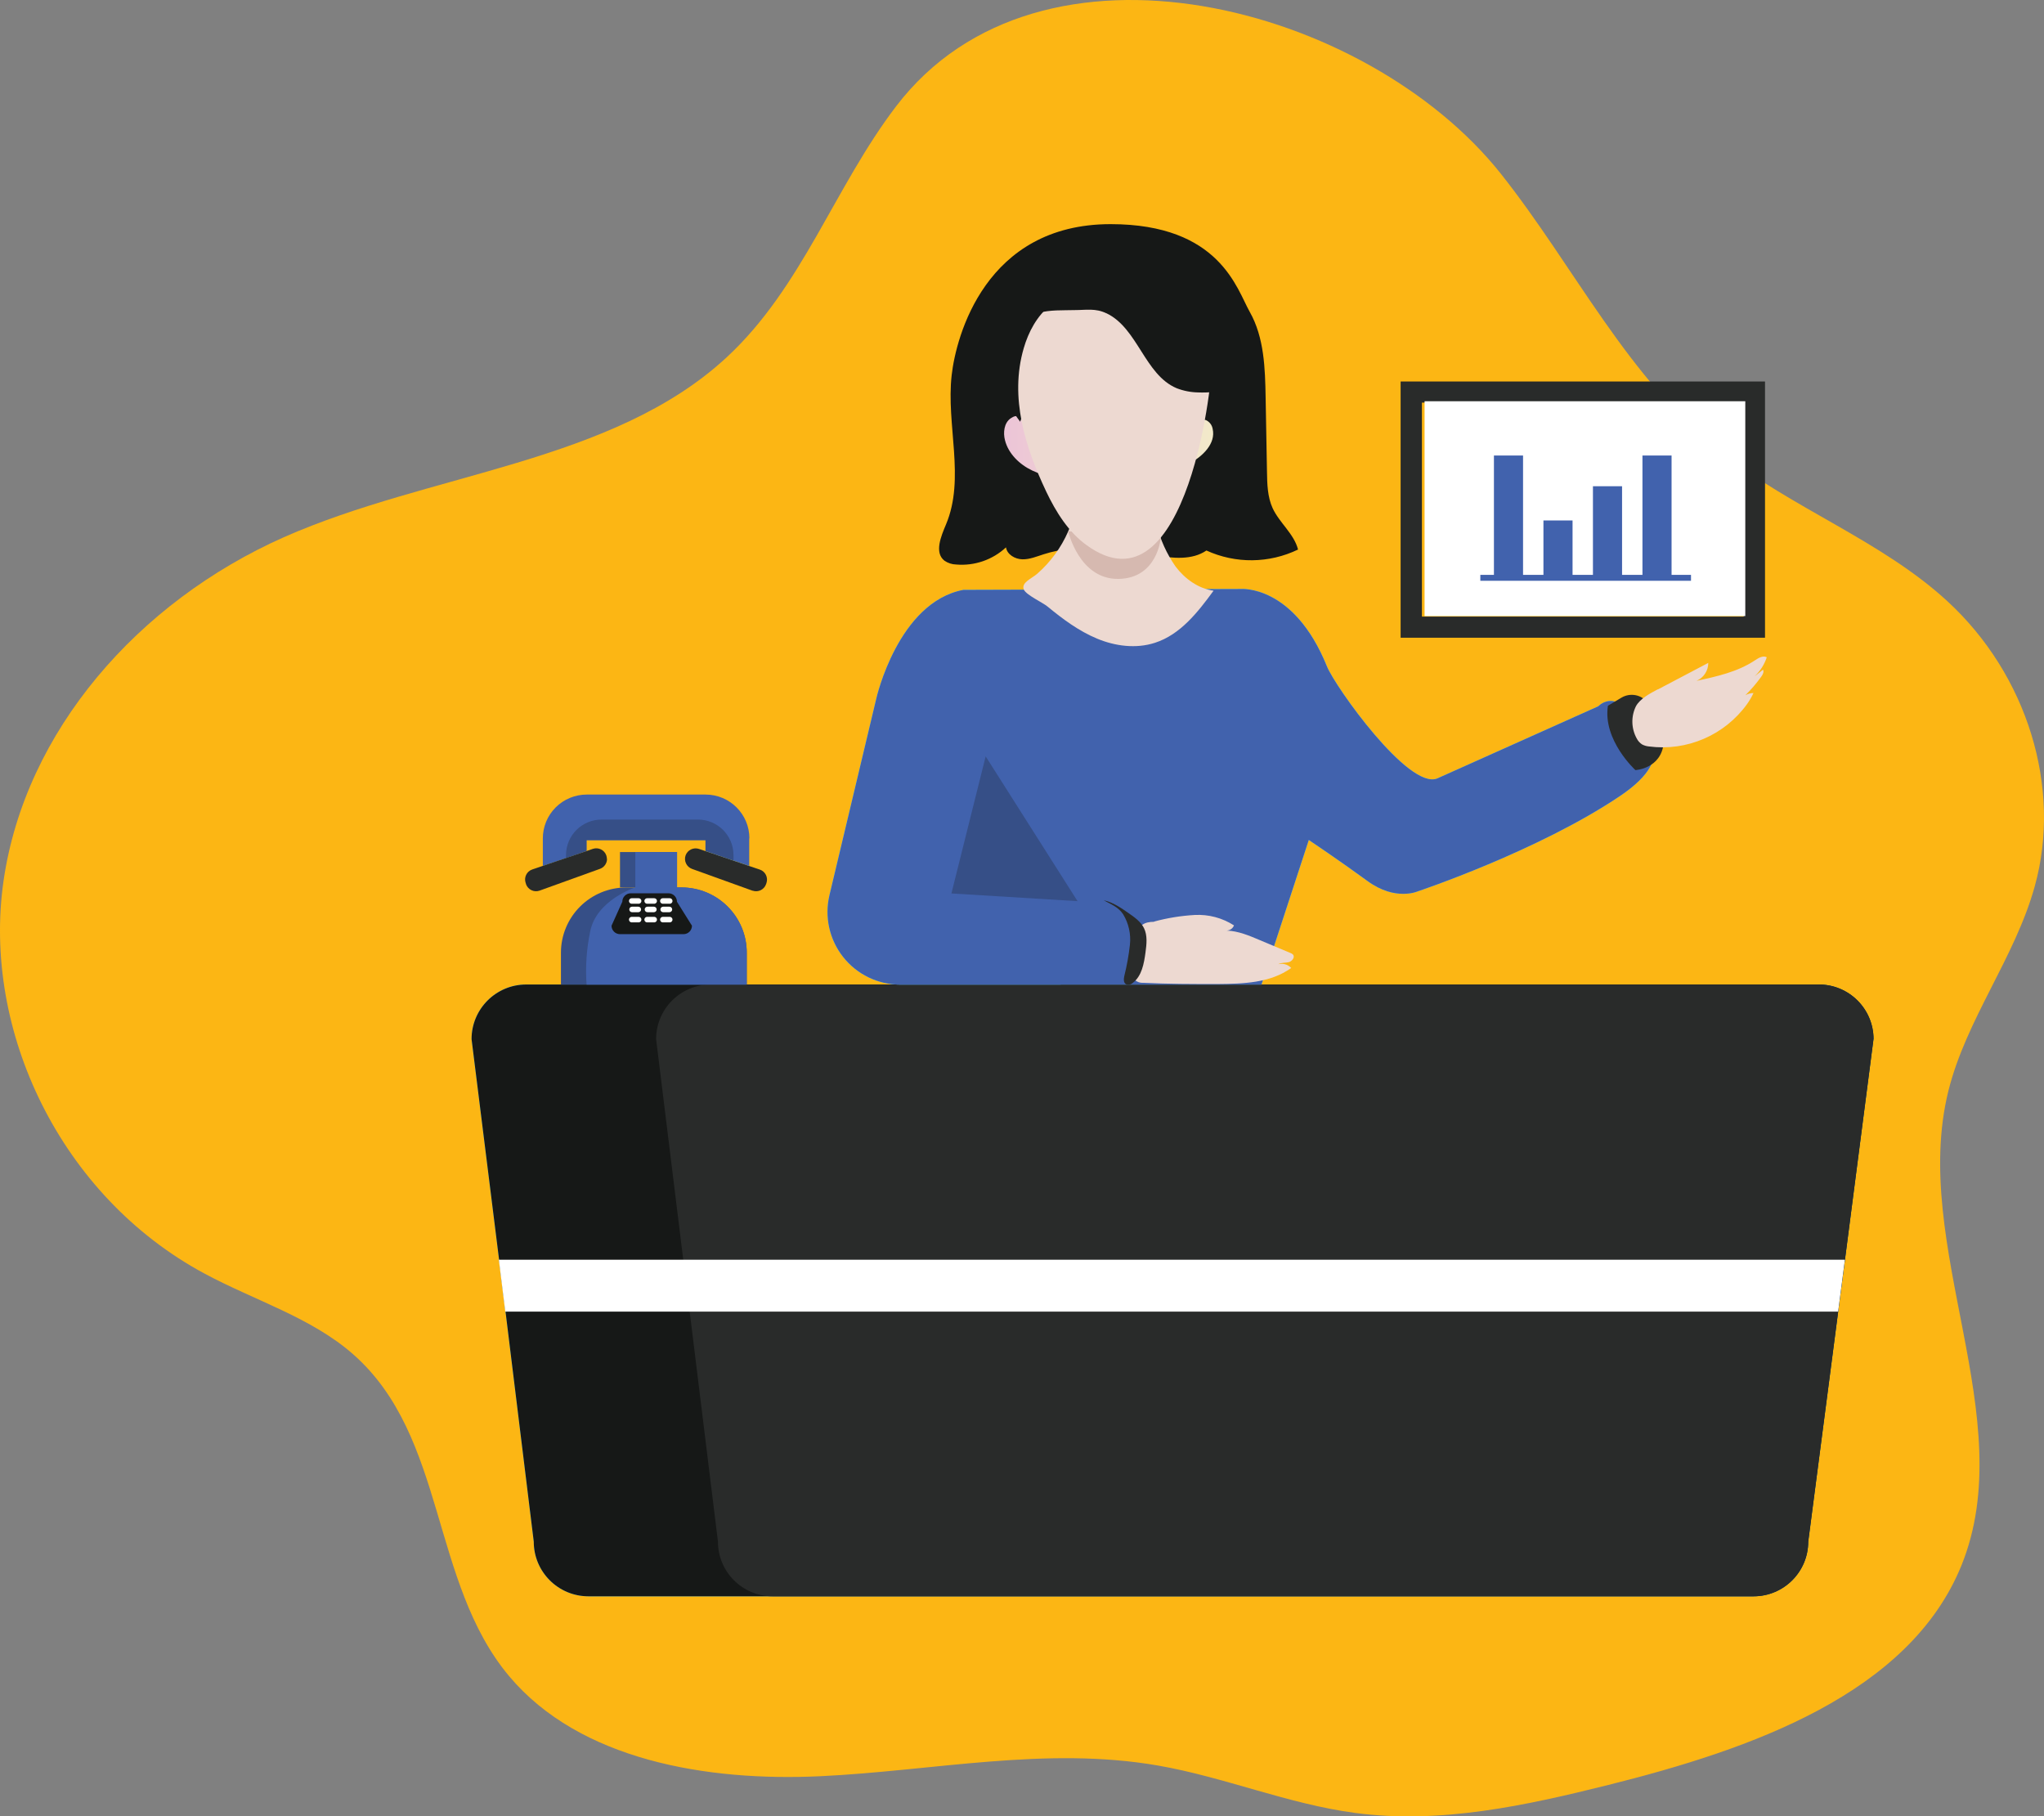 <svg height="319" overflow="visible" viewBox="0 0 359  319" width="359" xmlns="http://www.w3.org/2000/svg"><rect x="0" y="0" width="359" height="319" fill="#808080" stroke="none"/><g><defs><path id="path-1671458313525612" d="M158.254 34.42 C147.42 48.612 141.743 66.256 128.48 78.518 C108.359 97.138 76.399 98.724 50.68 110.117 C25.103 121.486 5.287 144.142 1.486 170.442 C-2.316 196.743 11.473 225.814 36.756 239.412 C45.512 244.13 55.51 247.115 62.881 253.592 C79.313 268.038 76.399 293.537 90.266 310.109 C102.693 324.933 125.09 328.634 144.9 327.703 C164.71 326.772 184.543 322.41 204.212 325.818 C215.933 327.855 227.106 332.59 238.895 334.153 C253.915 336.145 268.906 332.838 283.356 329.232 C308.481 322.958 336.205 313.207 345.356 290.699 C355.874 264.742 336.357 234.52 343.057 207.396 C346.169 194.785 354.772 183.945 358.24 171.396 C363.053 154.095 356.924 134.222 342.853 121.306 C331.341 110.72 315.644 105.049 303.312 95.31 C286.592 82.101 277.481 62.69 264.495 46.304 C240.996 16.657 183.515 1.292 158.254 34.42 Z" vector-effect="non-scaling-stroke"/></defs> <path style="stroke-width: 0px; stroke-linecap: butt; stroke-linejoin: miter; fill: rgb(252, 182, 20);" d="M157.392 18.667 C146.558 32.859 140.881 50.503 127.618 62.765 C107.497 81.386 75.537 82.971 49.819 94.364 C24.241 105.734 4.426 128.389 0.624 154.689 C-3.177 180.99 10.611 210.061 35.895 223.66 C44.65 228.377 54.648 231.362 62.02 237.84 C78.452 252.285 75.537 277.784 89.405 294.356 C101.832 309.18 124.229 312.881 144.039 311.95 C163.849 311.019 183.681 306.657 203.35 310.066 C215.071 312.103 226.244 316.837 238.033 318.4 C253.053 320.392 268.045 317.085 282.494 313.479 C307.62 307.205 335.343 297.454 344.494 274.946 C355.012 248.989 335.496 218.767 342.195 191.643 C345.308 179.032 353.911 168.192 357.379 155.643 C362.192 138.343 356.063 118.469 341.992 105.553 C330.48 94.967 314.782 89.297 302.451 79.557 C285.731 66.348 276.619 46.937 263.633 30.551 C240.135 0.904 182.653 -14.461 157.392 18.667 Z" vector-effect="non-scaling-stroke"/></g><g><defs><path id="path-1671458313524610" d="M109.754 165.398 C109.754 165.398 119.752 165.398 119.752 165.398 C119.752 165.398 119.752 171.605 119.752 171.605 C119.752 171.605 109.754 171.605 109.754 171.605 C109.754 171.605 109.754 165.398 109.754 165.398 Z" vector-effect="non-scaling-stroke"/></defs> <path style="stroke-width: 0px; stroke-linecap: butt; stroke-linejoin: miter; fill: rgb(54, 79, 135);" d="M108.893 149.645 C108.893 149.645 118.891 149.645 118.891 149.645 C118.891 149.645 118.891 155.852 118.891 155.852 C118.891 155.852 108.893 155.852 108.893 155.852 C108.893 155.852 108.893 149.645 108.893 149.645 Z" vector-effect="non-scaling-stroke"/></g><g><defs><path id="path-1671458313524608" d="M168.009 81.644 C167.015 90.407 170.427 99.734 167.015 107.854 C166.123 109.975 164.936 112.808 166.738 114.224 C167.353 114.646 168.077 114.88 168.823 114.896 C172.027 115.166 175.196 114.072 177.55 111.883 C177.748 113.152 179.137 113.954 180.425 113.982 C181.713 114.01 182.944 113.485 184.17 113.096 C190.468 111.064 197.286 112.261 203.816 113.305 C206.844 113.801 210.216 114.168 212.753 112.436 C217.874 114.777 223.775 114.715 228.846 112.266 C228.14 109.496 225.575 107.589 224.378 104.993 C223.474 103.007 223.423 100.761 223.389 98.594 C223.389 98.594 223.152 85.577 223.152 85.577 C223.061 80.419 222.903 75.019 220.367 70.533 C218.108 66.583 215.165 55.117 195.919 55.117 C173.923 55.117 168.772 74.867 168.009 81.638 C168.009 81.638 168.009 81.644 168.009 81.644 Z" vector-effect="non-scaling-stroke"/></defs> <path style="stroke-width: 0px; stroke-linecap: butt; stroke-linejoin: miter; fill: rgb(22, 24, 23);" d="M167.148 65.891 C166.154 74.654 169.565 83.981 166.154 92.101 C165.261 94.223 164.075 97.055 165.877 98.471 C166.491 98.894 167.216 99.127 167.961 99.143 C171.165 99.413 174.335 98.319 176.688 96.13 C176.886 97.399 178.276 98.201 179.564 98.229 C180.851 98.257 182.083 97.732 183.309 97.343 C189.607 95.312 196.425 96.508 202.955 97.552 C205.983 98.048 209.355 98.415 211.891 96.683 C217.013 99.025 222.913 98.963 227.984 96.513 C227.278 93.743 224.714 91.836 223.516 89.24 C222.612 87.254 222.561 85.008 222.528 82.841 C222.528 82.841 222.29 69.824 222.29 69.824 C222.2 64.666 222.042 59.266 219.505 54.78 C217.246 50.831 214.303 39.365 195.058 39.365 C173.062 39.365 167.91 59.114 167.148 65.885 C167.148 65.885 167.148 65.891 167.148 65.891 Z" vector-effect="non-scaling-stroke"/></g><g><defs><path id="path-1671458313524606" d="M177.369 93.059 C177.974 95.451 179.934 97.336 182.176 98.397 C184.419 99.458 186.91 99.807 189.373 100.033 C196.258 100.676 203.494 100.389 209.646 97.212 C212.018 95.982 214.447 93.685 213.848 91.078 C213.735 90.398 213.29 89.819 212.662 89.532 C212.248 89.417 211.814 89.398 211.391 89.476 C204.613 90.187 197.834 91.118 191.011 90.869 C187.791 90.751 184.272 90.531 181.205 89.464 C180.041 89.058 179.578 88.392 178.38 89.216 C177.183 90.04 177.036 91.772 177.369 93.059 Z" vector-effect="non-scaling-stroke"/><linearGradient id="gradient-16714583139322400" x1="0%" y1="50%" x2="100%" y2="50%" vector-effect="non-scaling-stroke"><stop offset="0%" stop-color="rgb(236,196,215)" stop-opacity="1" vector-effect="non-scaling-stroke"/><stop offset="42%" stop-color="rgb(239,212,209)" stop-opacity="1" vector-effect="non-scaling-stroke"/><stop offset="100%" stop-color="rgb(242,234,201)" stop-opacity="1" vector-effect="non-scaling-stroke"/></linearGradient></defs> <path style="stroke-width: 0px; stroke-linecap: butt; stroke-linejoin: miter; fill: url(&quot;#gradient-16714583139322400&quot;);" d="M176.508 77.306 C177.112 79.698 179.072 81.583 181.315 82.644 C183.557 83.705 186.048 84.054 188.511 84.28 C195.397 84.923 202.633 84.636 208.784 81.459 C211.157 80.229 213.586 77.932 212.987 75.325 C212.873 74.645 212.429 74.066 211.801 73.779 C211.387 73.664 210.952 73.645 210.53 73.723 C203.751 74.434 196.973 75.365 190.149 75.117 C186.929 74.998 183.41 74.778 180.343 73.711 C179.179 73.305 178.716 72.639 177.519 73.463 C176.321 74.287 176.174 76.019 176.508 77.306 Z" vector-effect="non-scaling-stroke"/></g><g><defs><path id="path-1671458313524604" d="M177.318 71.6 C176.24 72.484 175.495 73.707 175.206 75.07 C174.923 76.424 174.85 77.813 174.991 79.189 C175.045 80.535 175.294 81.865 175.731 83.139 C176.291 84.462 177.018 85.708 177.894 86.846 C178.602 87.836 179.316 88.827 180.035 89.82 C180.6 88.24 181.617 86.846 182.187 85.306 C182.548 84.131 182.833 82.934 183.04 81.723 C183.504 79.68 184.294 77.705 184.532 75.617 C184.673 74.274 184.95 70.861 183.21 70.482 C181.357 70.076 178.821 70.482 177.318 71.611 C177.318 71.611 177.318 71.6 177.318 71.6 Z" vector-effect="non-scaling-stroke"/></defs> <path style="stroke-width: 0px; stroke-linecap: butt; stroke-linejoin: miter; fill: rgb(22, 24, 23);" d="M176.457 55.847 C175.379 56.731 174.634 57.954 174.344 59.317 C174.061 60.671 173.989 62.06 174.13 63.436 C174.183 64.782 174.433 66.112 174.869 67.386 C175.429 68.709 176.156 69.955 177.033 71.093 C177.741 72.083 178.455 73.074 179.174 74.067 C179.739 72.487 180.755 71.093 181.326 69.553 C181.687 68.378 181.971 67.181 182.179 65.97 C182.642 63.927 183.433 61.952 183.67 59.864 C183.811 58.521 184.088 55.108 182.348 54.73 C180.496 54.323 177.959 54.73 176.457 55.858 C176.457 55.858 176.457 55.847 176.457 55.847 Z" vector-effect="non-scaling-stroke"/></g><g><defs><path id="path-1671458313524602" d="M329.912 198.255 C329.912 198.255 324.902 236.992 324.902 236.992 C324.902 236.992 323.71 246.11 323.71 246.11 C323.71 246.11 318.451 286.512 318.451 286.512 C318.451 291.809 314.152 296.104 308.848 296.104 C308.848 296.104 104.173 296.104 104.173 296.104 C98.885 296.082 94.61 291.794 94.61 286.512 C94.61 286.512 89.65 246.11 89.65 246.11 C89.65 246.11 88.521 236.992 88.521 236.992 C88.521 236.992 83.685 198.249 83.685 198.249 C83.685 192.951 87.985 188.657 93.288 188.657 C93.288 188.657 320.326 188.657 320.326 188.657 C325.625 188.666 329.915 192.961 329.912 198.255 Z" vector-effect="non-scaling-stroke"/></defs> <path style="stroke-width: 0px; stroke-linecap: butt; stroke-linejoin: miter; fill: rgb(104, 225, 253);" d="M329.051 182.502 C329.051 182.502 324.04 221.239 324.04 221.239 C324.04 221.239 322.848 230.357 322.848 230.357 C322.848 230.357 317.589 270.759 317.589 270.759 C317.589 276.057 313.29 280.351 307.987 280.351 C307.987 280.351 103.312 280.351 103.312 280.351 C98.024 280.33 93.748 276.041 93.749 270.759 C93.749 270.759 88.789 230.357 88.789 230.357 C88.789 230.357 87.659 221.239 87.659 221.239 C87.659 221.239 82.824 182.496 82.824 182.496 C82.824 177.199 87.123 172.904 92.427 172.904 C92.427 172.904 319.465 172.904 319.465 172.904 C324.764 172.913 329.054 177.209 329.051 182.502 Z" vector-effect="non-scaling-stroke"/></g><g><defs><path id="path-1671458313523600" d="M329.912 198.255 C329.912 198.255 324.902 236.992 324.902 236.992 C324.902 236.992 323.71 246.11 323.71 246.11 C323.71 246.11 318.451 286.512 318.451 286.512 C318.451 291.809 314.152 296.104 308.848 296.104 C308.848 296.104 104.173 296.104 104.173 296.104 C98.885 296.082 94.61 291.794 94.61 286.512 C94.61 286.512 89.65 246.11 89.65 246.11 C89.65 246.11 88.521 236.992 88.521 236.992 C88.521 236.992 83.685 198.249 83.685 198.249 C83.685 192.951 87.985 188.657 93.288 188.657 C93.288 188.657 320.326 188.657 320.326 188.657 C325.63 188.657 329.929 192.951 329.929 198.249 C329.929 198.249 329.912 198.255 329.912 198.255 Z" vector-effect="non-scaling-stroke"/></defs> <path style="stroke-width: 0px; stroke-linecap: butt; stroke-linejoin: miter; fill: rgb(22, 24, 23);" d="M329.051 182.502 C329.051 182.502 324.04 221.239 324.04 221.239 C324.04 221.239 322.848 230.357 322.848 230.357 C322.848 230.357 317.589 270.759 317.589 270.759 C317.589 276.057 313.29 280.351 307.987 280.351 C307.987 280.351 103.312 280.351 103.312 280.351 C98.024 280.33 93.748 276.041 93.749 270.759 C93.749 270.759 88.789 230.357 88.789 230.357 C88.789 230.357 87.659 221.239 87.659 221.239 C87.659 221.239 82.824 182.496 82.824 182.496 C82.824 177.199 87.123 172.904 92.427 172.904 C92.427 172.904 319.465 172.904 319.465 172.904 C324.768 172.904 329.068 177.199 329.068 182.496 C329.068 182.496 329.051 182.502 329.051 182.502 Z" vector-effect="non-scaling-stroke"/></g><g><defs><path id="path-1671458313523598" d="M329.912 198.255 C329.912 198.255 324.902 236.992 324.902 236.992 C324.902 236.992 323.71 246.11 323.71 246.11 C323.71 246.11 318.451 286.512 318.451 286.512 C318.451 291.809 314.152 296.104 308.848 296.104 C308.848 296.104 136.563 296.104 136.563 296.104 C131.259 296.104 126.96 291.809 126.96 286.512 C126.96 286.512 121.995 246.11 121.995 246.11 C121.995 246.11 120.865 236.992 120.865 236.992 C120.865 236.992 116.098 198.249 116.098 198.249 C116.098 192.951 120.397 188.657 125.7 188.657 C125.7 188.657 320.298 188.657 320.298 188.657 C322.848 188.654 325.294 189.664 327.098 191.464 C328.901 193.265 329.914 195.708 329.912 198.255 Z" vector-effect="non-scaling-stroke"/></defs> <path style="stroke-width: 0px; stroke-linecap: butt; stroke-linejoin: miter; fill: rgb(41, 43, 42);" d="M329.051 182.502 C329.051 182.502 324.04 221.239 324.04 221.239 C324.04 221.239 322.848 230.357 322.848 230.357 C322.848 230.357 317.589 270.759 317.589 270.759 C317.589 276.057 313.29 280.351 307.987 280.351 C307.987 280.351 135.701 280.351 135.701 280.351 C130.398 280.351 126.099 276.057 126.099 270.759 C126.099 270.759 121.133 230.357 121.133 230.357 C121.133 230.357 120.004 221.239 120.004 221.239 C120.004 221.239 115.236 182.496 115.236 182.496 C115.236 177.199 119.535 172.904 124.839 172.904 C124.839 172.904 319.437 172.904 319.437 172.904 C321.986 172.901 324.433 173.911 326.236 175.711 C328.04 177.512 329.052 179.955 329.051 182.502 Z" vector-effect="non-scaling-stroke"/></g><g><defs><path id="path-1671458313523596" d="M324.89 236.992 C324.89 236.992 323.704 246.11 323.704 246.11 C323.704 246.11 89.605 246.11 89.605 246.11 C89.605 246.11 88.476 236.992 88.476 236.992 C88.476 236.992 324.89 236.992 324.89 236.992 Z" vector-effect="non-scaling-stroke"/></defs> <path style="stroke-width: 0px; stroke-linecap: butt; stroke-linejoin: miter; fill: rgb(255, 255, 255);" d="M324.029 221.239 C324.029 221.239 322.843 230.357 322.843 230.357 C322.843 230.357 88.744 230.357 88.744 230.357 C88.744 230.357 87.614 221.239 87.614 221.239 C87.614 221.239 324.029 221.239 324.029 221.239 Z" vector-effect="non-scaling-stroke"/></g><g><defs><path id="path-1671458313522594" d="M132.016 183.076 C132.016 183.076 132.016 188.674 132.016 188.674 C132.016 188.674 99.383 188.674 99.383 188.674 C99.383 188.674 99.383 183.076 99.383 183.076 C99.382 180.038 100.588 177.124 102.738 174.975 C104.887 172.826 107.803 171.617 110.844 171.616 C110.844 171.616 120.549 171.616 120.549 171.616 C126.882 171.616 132.016 176.744 132.016 183.07 C132.016 183.07 132.016 183.076 132.016 183.076 Z" vector-effect="non-scaling-stroke"/></defs> <path style="stroke-width: 0px; stroke-linecap: butt; stroke-linejoin: miter; fill: rgb(54, 79, 135);" d="M131.154 167.323 C131.154 167.323 131.154 172.921 131.154 172.921 C131.154 172.921 98.522 172.921 98.522 172.921 C98.522 172.921 98.522 167.323 98.522 167.323 C98.52 164.285 99.727 161.371 101.876 159.222 C104.026 157.073 106.942 155.864 109.983 155.863 C109.983 155.863 119.687 155.863 119.687 155.863 C126.02 155.863 131.154 160.991 131.154 167.318 C131.154 167.318 131.154 167.323 131.154 167.323 Z" vector-effect="non-scaling-stroke"/></g><g><defs><path id="path-1671458313522592" d="M132.016 183.076 C132.016 183.076 132.016 188.674 132.016 188.674 C132.016 188.674 103.885 188.674 103.885 188.674 C103.665 185.581 103.872 182.473 104.501 179.437 C105.535 173.833 112.443 171.605 112.443 171.605 C112.443 171.605 112.443 165.398 112.443 165.398 C112.443 165.398 119.786 165.398 119.786 165.398 C119.786 165.398 119.786 171.605 119.786 171.605 C119.786 171.605 120.571 171.605 120.571 171.605 C126.9 171.614 132.024 176.743 132.021 183.065 C132.021 183.065 132.016 183.076 132.016 183.076 Z" vector-effect="non-scaling-stroke"/></defs> <path style="stroke-width: 0px; stroke-linecap: butt; stroke-linejoin: miter; fill: rgb(65, 98, 173);" d="M131.154 167.323 C131.154 167.323 131.154 172.921 131.154 172.921 C131.154 172.921 103.024 172.921 103.024 172.921 C102.803 169.828 103.01 166.72 103.639 163.684 C104.673 158.081 111.581 155.852 111.581 155.852 C111.581 155.852 111.581 149.645 111.581 149.645 C111.581 149.645 118.925 149.645 118.925 149.645 C118.925 149.645 118.925 155.852 118.925 155.852 C118.925 155.852 119.71 155.852 119.71 155.852 C126.039 155.861 131.163 160.99 131.16 167.312 C131.16 167.312 131.154 167.323 131.154 167.323 Z" vector-effect="non-scaling-stroke"/></g><g><defs><path id="path-1671458313522590" d="M132.451 163.005 C132.451 163.005 132.451 167.83 132.451 167.83 C132.451 167.83 129.694 166.893 129.694 166.893 C129.694 166.893 124.774 165.2 124.774 165.2 C124.774 165.2 124.774 163.304 124.774 163.304 C124.774 163.304 103.874 163.304 103.874 163.304 C103.874 163.304 103.874 165.195 103.874 165.195 C103.874 165.195 100.276 166.458 100.276 166.458 C100.276 166.458 96.203 167.835 96.203 167.835 C96.203 167.835 96.203 163.011 96.203 163.011 C96.198 160.962 97.012 158.995 98.464 157.548 C99.915 156.1 101.885 155.29 103.936 155.297 C103.936 155.297 124.78 155.297 124.78 155.297 C129.035 155.297 132.485 158.743 132.485 162.994 C132.485 162.994 132.451 163.005 132.451 163.005 Z" vector-effect="non-scaling-stroke"/></defs> <path style="stroke-width: 0px; stroke-linecap: butt; stroke-linejoin: miter; fill: rgb(65, 98, 173);" d="M131.589 147.252 C131.589 147.252 131.589 152.077 131.589 152.077 C131.589 152.077 128.833 151.14 128.833 151.14 C128.833 151.14 123.913 149.447 123.913 149.447 C123.913 149.447 123.913 147.551 123.913 147.551 C123.913 147.551 103.012 147.551 103.012 147.551 C103.012 147.551 103.012 149.442 103.012 149.442 C103.012 149.442 99.414 150.706 99.414 150.706 C99.414 150.706 95.341 152.082 95.341 152.082 C95.341 152.082 95.341 147.258 95.341 147.258 C95.337 145.209 96.151 143.243 97.602 141.795 C99.054 140.347 101.023 139.537 103.075 139.544 C103.075 139.544 123.918 139.544 123.918 139.544 C128.173 139.544 131.623 142.99 131.623 147.241 C131.623 147.241 131.589 147.252 131.589 147.252 Z" vector-effect="non-scaling-stroke"/></g><g><defs><path id="path-1671458313521588" d="M129.694 165.894 C129.694 165.894 129.694 166.887 129.694 166.887 C129.694 166.887 124.774 165.195 124.774 165.195 C124.774 165.195 124.774 163.299 124.774 163.299 C124.774 163.299 103.874 163.299 103.874 163.299 C103.874 163.299 103.874 165.189 103.874 165.189 C103.874 165.189 100.276 166.458 100.276 166.458 C100.276 166.458 100.276 165.894 100.276 165.894 C100.294 162.461 103.086 159.687 106.523 159.687 C106.523 159.687 123.441 159.687 123.441 159.687 C126.878 159.687 129.67 162.461 129.688 165.894 C129.688 165.894 129.694 165.894 129.694 165.894 Z" vector-effect="non-scaling-stroke"/></defs> <path style="stroke-width: 0px; stroke-linecap: butt; stroke-linejoin: miter; fill: rgb(54, 79, 135);" d="M128.833 150.141 C128.833 150.141 128.833 151.134 128.833 151.134 C128.833 151.134 123.913 149.442 123.913 149.442 C123.913 149.442 123.913 147.546 123.913 147.546 C123.913 147.546 103.012 147.546 103.012 147.546 C103.012 147.546 103.012 149.436 103.012 149.436 C103.012 149.436 99.414 150.706 99.414 150.706 C99.414 150.706 99.414 150.141 99.414 150.141 C99.433 146.708 102.224 143.934 105.662 143.934 C105.662 143.934 122.579 143.934 122.579 143.934 C126.017 143.934 128.808 146.708 128.827 150.141 C128.827 150.141 128.833 150.141 128.833 150.141 Z" vector-effect="non-scaling-stroke"/></g><g><defs><path id="path-1671458313521586" d="M103.885 165.223 C103.885 165.223 103.885 166.458 103.885 166.458 C103.885 166.458 96.203 168.958 96.203 168.958 C96.203 168.958 96.203 167.858 96.203 167.858 C96.203 167.858 103.885 165.245 103.885 165.245 C103.885 165.245 103.885 165.223 103.885 165.223 Z" vector-effect="non-scaling-stroke"/><linearGradient id="gradient-16714583139352402" x1="48%" y1="100%" x2="52%" y2="0%" vector-effect="non-scaling-stroke"><stop offset="0%" stop-color="rgb(104,225,253)" stop-opacity="1" vector-effect="non-scaling-stroke"/><stop offset="34%" stop-color="rgb(104,212,247)" stop-opacity="1" vector-effect="non-scaling-stroke"/><stop offset="100%" stop-color="rgb(105,185,235)" stop-opacity="1" vector-effect="non-scaling-stroke"/></linearGradient></defs> <path style="stroke-width: 0px; stroke-linecap: butt; stroke-linejoin: miter; fill: url(&quot;#gradient-16714583139352402&quot;);" d="M103.024 149.47 C103.024 149.47 103.024 150.706 103.024 150.706 C103.024 150.706 95.341 153.205 95.341 153.205 C95.341 153.205 95.341 152.105 95.341 152.105 C95.341 152.105 103.024 149.492 103.024 149.492 C103.024 149.492 103.024 149.47 103.024 149.47 Z" vector-effect="non-scaling-stroke"/></g><g><defs><path id="path-1671458313521584" d="M107.478 166.594 C107.474 167.379 106.98 168.078 106.241 168.343 C106.241 168.343 95.632 172.169 95.632 172.169 C94.662 172.512 93.597 172.008 93.249 171.04 C93.249 171.04 93.249 171.012 93.249 171.012 C93.249 171.012 93.187 170.815 93.187 170.815 C92.855 169.854 93.358 168.805 94.316 168.462 C94.316 168.462 94.316 168.462 94.316 168.462 C94.316 168.462 96.18 167.83 96.18 167.83 C96.18 167.83 103.863 165.223 103.863 165.223 C103.863 165.223 104.992 164.833 104.992 164.833 C105.952 164.512 106.994 165.012 107.342 165.962 C107.413 166.165 107.452 166.379 107.455 166.594 C107.455 166.594 107.478 166.594 107.478 166.594 Z" vector-effect="non-scaling-stroke"/></defs> <path style="stroke-width: 0px; stroke-linecap: butt; stroke-linejoin: miter; fill: rgb(41, 43, 42);" d="M106.616 150.841 C106.613 151.626 106.119 152.325 105.379 152.59 C105.379 152.59 94.771 156.416 94.771 156.416 C93.801 156.759 92.735 156.255 92.387 155.287 C92.387 155.287 92.387 155.259 92.387 155.259 C92.387 155.259 92.325 155.062 92.325 155.062 C91.993 154.101 92.497 153.052 93.455 152.709 C93.455 152.709 93.455 152.709 93.455 152.709 C93.455 152.709 95.319 152.077 95.319 152.077 C95.319 152.077 103.001 149.47 103.001 149.47 C103.001 149.47 104.131 149.08 104.131 149.08 C105.091 148.759 106.132 149.259 106.481 150.209 C106.552 150.412 106.59 150.626 106.594 150.841 C106.594 150.841 106.616 150.841 106.616 150.841 Z" vector-effect="non-scaling-stroke"/></g><g><defs><path id="path-1671458313521582" d="M132.451 167.835 C132.451 167.835 132.451 168.936 132.451 168.936 C132.451 168.936 124.768 166.458 124.768 166.458 C124.768 166.458 124.768 165.245 124.768 165.245 C124.768 165.245 132.451 167.858 132.451 167.858 C132.451 167.858 132.451 167.835 132.451 167.835 Z" vector-effect="non-scaling-stroke"/><linearGradient id="gradient-16714583139372404" x1="48%" y1="100%" x2="52%" y2="0%" vector-effect="non-scaling-stroke"><stop offset="0%" stop-color="rgb(104,225,253)" stop-opacity="1" vector-effect="non-scaling-stroke"/><stop offset="34%" stop-color="rgb(104,212,247)" stop-opacity="1" vector-effect="non-scaling-stroke"/><stop offset="100%" stop-color="rgb(105,185,235)" stop-opacity="1" vector-effect="non-scaling-stroke"/></linearGradient></defs> <path style="stroke-width: 0px; stroke-linecap: butt; stroke-linejoin: miter; fill: url(&quot;#gradient-16714583139372404&quot;);" d="M131.589 152.082 C131.589 152.082 131.589 153.183 131.589 153.183 C131.589 153.183 123.907 150.706 123.907 150.706 C123.907 150.706 123.907 149.492 123.907 149.492 C123.907 149.492 131.589 152.105 131.589 152.105 C131.589 152.105 131.589 152.082 131.589 152.082 Z" vector-effect="non-scaling-stroke"/></g><g><defs><path id="path-1671458313519580" d="M135.484 170.82 C135.484 170.82 135.416 171.018 135.416 171.018 C135.087 171.988 134.032 172.508 133.061 172.18 C133.061 172.18 133.021 172.18 133.021 172.18 C133.021 172.18 122.407 168.354 122.407 168.354 C121.441 168.004 120.937 166.942 121.278 165.973 C121.628 165.023 122.672 164.523 123.633 164.845 C123.633 164.845 124.763 165.228 124.763 165.228 C124.763 165.228 132.439 167.841 132.439 167.841 C132.439 167.841 134.309 168.473 134.309 168.473 C134.778 168.63 135.165 168.967 135.384 169.409 C135.604 169.852 135.638 170.364 135.478 170.832 C135.478 170.832 135.484 170.82 135.484 170.82 Z" vector-effect="non-scaling-stroke"/></defs> <path style="stroke-width: 0px; stroke-linecap: butt; stroke-linejoin: miter; fill: rgb(41, 43, 42);" d="M134.623 155.067 C134.623 155.067 134.555 155.265 134.555 155.265 C134.225 156.235 133.171 156.756 132.199 156.427 C132.199 156.427 132.16 156.427 132.16 156.427 C132.16 156.427 121.546 152.602 121.546 152.602 C120.58 152.251 120.076 151.189 120.416 150.22 C120.767 149.27 121.81 148.77 122.772 149.092 C122.772 149.092 123.901 149.475 123.901 149.475 C123.901 149.475 131.578 152.088 131.578 152.088 C131.578 152.088 133.448 152.72 133.448 152.72 C133.917 152.877 134.304 153.214 134.523 153.657 C134.742 154.099 134.776 154.611 134.617 155.079 C134.617 155.079 134.623 155.067 134.623 155.067 Z" vector-effect="non-scaling-stroke"/></g><g><defs><path id="path-1671458313519578" d="M120.916 179.815 C120.916 179.815 109.754 179.815 109.754 179.815 C108.934 179.815 108.269 179.15 108.269 178.331 C108.269 178.331 110.161 174.127 110.161 174.127 C110.161 173.304 110.829 172.637 111.652 172.637 C111.652 172.637 118.278 172.637 118.278 172.637 C119.099 172.64 119.764 173.306 119.764 174.127 C119.764 174.127 122.396 178.331 122.396 178.331 C122.396 179.148 121.734 179.812 120.916 179.815 Z" vector-effect="non-scaling-stroke"/></defs> <path style="stroke-width: 0px; stroke-linecap: butt; stroke-linejoin: miter; fill: rgb(22, 24, 23);" d="M120.055 164.062 C120.055 164.062 108.893 164.062 108.893 164.062 C108.072 164.062 107.407 163.397 107.407 162.578 C107.407 162.578 109.299 158.374 109.299 158.374 C109.299 157.551 109.967 156.884 110.791 156.884 C110.791 156.884 117.417 156.884 117.417 156.884 C118.238 156.887 118.902 157.553 118.902 158.374 C118.902 158.374 121.534 162.578 121.534 162.578 C121.534 163.395 120.873 164.059 120.055 164.062 Z" vector-effect="non-scaling-stroke"/></g><g><defs><path id="path-1671458313518576" d="M112.974 174.471 C112.974 174.471 111.872 174.471 111.872 174.471 C111.687 174.491 111.507 174.404 111.408 174.246 C111.31 174.089 111.31 173.889 111.408 173.731 C111.507 173.573 111.687 173.486 111.872 173.506 C111.872 173.506 112.974 173.506 112.974 173.506 C113.159 173.486 113.339 173.573 113.438 173.731 C113.537 173.889 113.537 174.089 113.438 174.246 C113.339 174.404 113.159 174.491 112.974 174.471 Z" vector-effect="non-scaling-stroke"/></defs> <path style="stroke-width: 0px; stroke-linecap: butt; stroke-linejoin: miter; fill: rgb(255, 255, 255);" d="M112.112 158.718 C112.112 158.718 111.011 158.718 111.011 158.718 C110.826 158.738 110.646 158.651 110.547 158.493 C110.448 158.336 110.448 158.136 110.547 157.978 C110.646 157.821 110.826 157.733 111.011 157.753 C111.011 157.753 112.112 157.753 112.112 157.753 C112.297 157.733 112.478 157.821 112.576 157.978 C112.675 158.136 112.675 158.336 112.576 158.493 C112.478 158.651 112.297 158.738 112.112 158.718 Z" vector-effect="non-scaling-stroke"/></g><g><defs><path id="path-1671458313518574" d="M115.708 174.471 C115.708 174.471 114.578 174.471 114.578 174.471 C114.393 174.491 114.213 174.404 114.114 174.246 C114.015 174.089 114.015 173.889 114.114 173.731 C114.213 173.573 114.393 173.486 114.578 173.506 C114.578 173.506 115.708 173.506 115.708 173.506 C115.893 173.486 116.073 173.573 116.172 173.731 C116.271 173.889 116.271 174.089 116.172 174.246 C116.073 174.404 115.893 174.491 115.708 174.471 Z" vector-effect="non-scaling-stroke"/></defs> <path style="stroke-width: 0px; stroke-linecap: butt; stroke-linejoin: miter; fill: rgb(255, 255, 255);" d="M114.846 158.718 C114.846 158.718 113.717 158.718 113.717 158.718 C113.532 158.738 113.351 158.651 113.253 158.493 C113.154 158.336 113.154 158.136 113.253 157.978 C113.351 157.821 113.532 157.733 113.717 157.753 C113.717 157.753 114.846 157.753 114.846 157.753 C115.031 157.733 115.212 157.821 115.31 157.978 C115.409 158.136 115.409 158.336 115.31 158.493 C115.212 158.651 115.031 158.738 114.846 158.718 Z" vector-effect="non-scaling-stroke"/></g><g><defs><path id="path-1671458313518572" d="M118.436 174.471 C118.436 174.471 117.335 174.471 117.335 174.471 C117.15 174.491 116.97 174.404 116.871 174.246 C116.772 174.089 116.772 173.889 116.871 173.731 C116.97 173.573 117.15 173.486 117.335 173.506 C117.335 173.506 118.436 173.506 118.436 173.506 C118.621 173.486 118.801 173.573 118.9 173.731 C118.999 173.889 118.999 174.089 118.9 174.246 C118.801 174.404 118.621 174.491 118.436 174.471 Z" vector-effect="non-scaling-stroke"/></defs> <path style="stroke-width: 0px; stroke-linecap: butt; stroke-linejoin: miter; fill: rgb(255, 255, 255);" d="M117.575 158.718 C117.575 158.718 116.473 158.718 116.473 158.718 C116.288 158.738 116.108 158.651 116.009 158.493 C115.91 158.336 115.91 158.136 116.009 157.978 C116.108 157.821 116.288 157.733 116.473 157.753 C116.473 157.753 117.575 157.753 117.575 157.753 C117.76 157.733 117.94 157.821 118.039 157.978 C118.138 158.136 118.138 158.336 118.039 158.493 C117.94 158.651 117.76 158.738 117.575 158.718 Z" vector-effect="non-scaling-stroke"/></g><g><defs><path id="path-1671458313517570" d="M112.974 175.961 C112.974 175.961 111.872 175.961 111.872 175.961 C111.604 175.961 111.387 175.743 111.387 175.475 C111.387 175.207 111.604 174.99 111.872 174.99 C111.872 174.99 112.974 174.99 112.974 174.99 C113.242 174.99 113.46 175.207 113.46 175.475 C113.46 175.743 113.242 175.961 112.974 175.961 Z" vector-effect="non-scaling-stroke"/></defs> <path style="stroke-width: 0px; stroke-linecap: butt; stroke-linejoin: miter; fill: rgb(255, 255, 255);" d="M112.112 160.208 C112.112 160.208 111.011 160.208 111.011 160.208 C110.743 160.208 110.525 159.991 110.525 159.723 C110.525 159.455 110.743 159.237 111.011 159.237 C111.011 159.237 112.112 159.237 112.112 159.237 C112.381 159.237 112.598 159.455 112.598 159.723 C112.598 159.991 112.381 160.208 112.112 160.208 Z" vector-effect="non-scaling-stroke"/></g><g><defs><path id="path-1671458313517568" d="M115.708 175.961 C115.708 175.961 114.578 175.961 114.578 175.961 C114.31 175.961 114.092 175.743 114.092 175.475 C114.092 175.207 114.31 174.99 114.578 174.99 C114.578 174.99 115.708 174.99 115.708 174.99 C115.976 174.99 116.194 175.207 116.194 175.475 C116.194 175.743 115.976 175.961 115.708 175.961 Z" vector-effect="non-scaling-stroke"/></defs> <path style="stroke-width: 0px; stroke-linecap: butt; stroke-linejoin: miter; fill: rgb(255, 255, 255);" d="M114.846 160.208 C114.846 160.208 113.717 160.208 113.717 160.208 C113.448 160.208 113.231 159.991 113.231 159.723 C113.231 159.455 113.448 159.237 113.717 159.237 C113.717 159.237 114.846 159.237 114.846 159.237 C115.115 159.237 115.332 159.455 115.332 159.723 C115.332 159.991 115.115 160.208 114.846 160.208 Z" vector-effect="non-scaling-stroke"/></g><g><defs><path id="path-1671458313517566" d="M118.436 175.961 C118.436 175.961 117.335 175.961 117.335 175.961 C117.066 175.961 116.849 175.743 116.849 175.475 C116.849 175.207 117.066 174.99 117.335 174.99 C117.335 174.99 118.436 174.99 118.436 174.99 C118.705 174.99 118.922 175.207 118.922 175.475 C118.922 175.743 118.705 175.961 118.436 175.961 Z" vector-effect="non-scaling-stroke"/></defs> <path style="stroke-width: 0px; stroke-linecap: butt; stroke-linejoin: miter; fill: rgb(255, 255, 255);" d="M117.575 160.208 C117.575 160.208 116.473 160.208 116.473 160.208 C116.205 160.208 115.987 159.991 115.987 159.723 C115.987 159.455 116.205 159.237 116.473 159.237 C116.473 159.237 117.575 159.237 117.575 159.237 C117.843 159.237 118.061 159.455 118.061 159.723 C118.061 159.991 117.843 160.208 117.575 160.208 Z" vector-effect="non-scaling-stroke"/></g><g><defs><path id="path-1671458313517564" d="M112.974 177.744 C112.974 177.744 111.872 177.744 111.872 177.744 C111.687 177.764 111.507 177.676 111.408 177.519 C111.31 177.361 111.31 177.161 111.408 177.004 C111.507 176.846 111.687 176.759 111.872 176.779 C111.872 176.779 112.974 176.779 112.974 176.779 C113.159 176.759 113.339 176.846 113.438 177.004 C113.537 177.161 113.537 177.361 113.438 177.519 C113.339 177.676 113.159 177.764 112.974 177.744 Z" vector-effect="non-scaling-stroke"/></defs> <path style="stroke-width: 0px; stroke-linecap: butt; stroke-linejoin: miter; fill: rgb(255, 255, 255);" d="M112.112 161.991 C112.112 161.991 111.011 161.991 111.011 161.991 C110.826 162.011 110.646 161.924 110.547 161.766 C110.448 161.608 110.448 161.408 110.547 161.251 C110.646 161.093 110.826 161.006 111.011 161.026 C111.011 161.026 112.112 161.026 112.112 161.026 C112.297 161.006 112.478 161.093 112.576 161.251 C112.675 161.408 112.675 161.608 112.576 161.766 C112.478 161.924 112.297 162.011 112.112 161.991 Z" vector-effect="non-scaling-stroke"/></g><g><defs><path id="path-1671458313516562" d="M115.708 177.744 C115.708 177.744 114.578 177.744 114.578 177.744 C114.393 177.764 114.213 177.676 114.114 177.519 C114.015 177.361 114.015 177.161 114.114 177.004 C114.213 176.846 114.393 176.759 114.578 176.779 C114.578 176.779 115.708 176.779 115.708 176.779 C115.893 176.759 116.073 176.846 116.172 177.004 C116.271 177.161 116.271 177.361 116.172 177.519 C116.073 177.676 115.893 177.764 115.708 177.744 Z" vector-effect="non-scaling-stroke"/></defs> <path style="stroke-width: 0px; stroke-linecap: butt; stroke-linejoin: miter; fill: rgb(255, 255, 255);" d="M114.846 161.991 C114.846 161.991 113.717 161.991 113.717 161.991 C113.532 162.011 113.351 161.924 113.253 161.766 C113.154 161.608 113.154 161.408 113.253 161.251 C113.351 161.093 113.532 161.006 113.717 161.026 C113.717 161.026 114.846 161.026 114.846 161.026 C115.031 161.006 115.212 161.093 115.31 161.251 C115.409 161.408 115.409 161.608 115.31 161.766 C115.212 161.924 115.031 162.011 114.846 161.991 Z" vector-effect="non-scaling-stroke"/></g><g><defs><path id="path-1671458313516560" d="M118.436 177.744 C118.436 177.744 117.335 177.744 117.335 177.744 C117.15 177.764 116.97 177.676 116.871 177.519 C116.772 177.361 116.772 177.161 116.871 177.004 C116.97 176.846 117.15 176.759 117.335 176.779 C117.335 176.779 118.436 176.779 118.436 176.779 C118.621 176.759 118.801 176.846 118.9 177.004 C118.999 177.161 118.999 177.361 118.9 177.519 C118.801 177.676 118.621 177.764 118.436 177.744 Z" vector-effect="non-scaling-stroke"/></defs> <path style="stroke-width: 0px; stroke-linecap: butt; stroke-linejoin: miter; fill: rgb(255, 255, 255);" d="M117.575 161.991 C117.575 161.991 116.473 161.991 116.473 161.991 C116.288 162.011 116.108 161.924 116.009 161.766 C115.91 161.608 115.91 161.408 116.009 161.251 C116.108 161.093 116.288 161.006 116.473 161.026 C116.473 161.026 117.575 161.026 117.575 161.026 C117.76 161.006 117.94 161.093 118.039 161.251 C118.138 161.408 118.138 161.608 118.039 161.766 C117.94 161.924 117.76 162.011 117.575 161.991 Z" vector-effect="non-scaling-stroke"/></g><g><defs><path id="path-1671458313516558" d="M158.977 188.679 C155.065 188.679 151.369 186.89 148.946 183.822 C146.523 180.755 145.64 176.748 146.55 172.948 C146.55 172.948 154.774 138.426 154.774 138.426 C154.774 138.426 158.582 121.526 170.065 119.348 C170.065 119.348 218.757 119.196 218.757 119.196 C218.757 119.196 228.066 118.327 233.93 132.811 C235.364 136.355 248.272 154.519 253.288 152.47 C253.288 152.47 281.576 139.797 281.576 139.797 C281.576 139.797 283.836 137.32 286.66 140.406 C289.484 143.493 296.478 148.103 285.361 155.574 C270.968 165.251 249.893 172.287 249.893 172.287 C249.893 172.287 245.967 174.076 241.064 170.493 C236.161 166.91 230.732 163.27 230.732 163.27 C230.732 163.27 222.423 188.662 222.423 188.662 C222.423 188.662 158.977 188.679 158.977 188.679 Z" vector-effect="non-scaling-stroke"/></defs> <path style="stroke-width: 0px; stroke-linecap: butt; stroke-linejoin: miter; fill: rgb(104, 225, 253);" d="M158.115 172.926 C154.204 172.926 150.508 171.137 148.085 168.069 C145.662 165.002 144.779 160.995 145.688 157.195 C145.688 157.195 153.913 122.673 153.913 122.673 C153.913 122.673 157.72 105.773 169.204 103.595 C169.204 103.595 217.896 103.443 217.896 103.443 C217.896 103.443 227.205 102.574 233.068 117.058 C234.503 120.602 247.41 138.766 252.426 136.717 C252.426 136.717 280.715 124.044 280.715 124.044 C280.715 124.044 282.974 121.567 285.799 124.653 C288.623 127.74 295.616 132.35 284.499 139.821 C270.107 149.498 249.031 156.534 249.031 156.534 C249.031 156.534 245.105 158.323 240.202 154.74 C235.299 151.157 229.871 147.517 229.871 147.517 C229.871 147.517 221.562 172.909 221.562 172.909 C221.562 172.909 158.115 172.926 158.115 172.926 Z" vector-effect="non-scaling-stroke"/></g><g><defs><path id="path-1671458313516556" d="M158.977 188.679 C155.065 188.679 151.369 186.89 148.946 183.822 C146.523 180.755 145.64 176.748 146.55 172.948 C146.55 172.948 154.774 138.426 154.774 138.426 C154.774 138.426 158.582 121.526 170.065 119.348 C170.065 119.348 218.757 119.196 218.757 119.196 C218.757 119.196 228.066 118.327 233.93 132.811 C235.364 136.355 248.272 154.519 253.288 152.47 C253.288 152.47 281.576 139.797 281.576 139.797 C281.576 139.797 283.836 137.32 286.66 140.406 C289.484 143.493 296.478 148.103 285.361 155.574 C270.968 165.251 249.893 172.287 249.893 172.287 C249.893 172.287 245.967 174.076 241.064 170.493 C236.161 166.91 230.732 163.27 230.732 163.27 C230.732 163.27 222.423 188.662 222.423 188.662 C222.423 188.662 158.977 188.679 158.977 188.679 Z" vector-effect="non-scaling-stroke"/></defs> <path style="stroke-width: 0px; stroke-linecap: butt; stroke-linejoin: miter; fill: rgb(65, 98, 173);" d="M158.115 172.926 C154.204 172.926 150.508 171.137 148.085 168.069 C145.662 165.002 144.779 160.995 145.688 157.195 C145.688 157.195 153.913 122.673 153.913 122.673 C153.913 122.673 157.72 105.773 169.204 103.595 C169.204 103.595 217.896 103.443 217.896 103.443 C217.896 103.443 227.205 102.574 233.068 117.058 C234.503 120.602 247.41 138.766 252.426 136.717 C252.426 136.717 280.715 124.044 280.715 124.044 C280.715 124.044 282.974 121.567 285.799 124.653 C288.623 127.74 295.616 132.35 284.499 139.821 C270.107 149.498 249.031 156.534 249.031 156.534 C249.031 156.534 245.105 158.323 240.202 154.74 C235.299 151.157 229.871 147.517 229.871 147.517 C229.871 147.517 221.562 172.909 221.562 172.909 C221.562 172.909 158.115 172.926 158.115 172.926 Z" vector-effect="non-scaling-stroke"/></g><g><defs><path id="path-1671458313516554" d="M203.54 177.608 C205.878 176.973 208.277 176.583 210.696 176.446 C213.131 176.317 215.544 176.957 217.593 178.274 C217.39 178.811 216.88 179.171 216.306 179.183 C218.35 179.256 220.26 180.069 222.163 180.875 C222.163 180.875 227.535 183.133 227.535 183.133 C227.689 183.186 227.83 183.273 227.948 183.386 C228.366 183.843 227.806 184.583 227.202 184.735 C226.597 184.887 225.92 184.769 225.383 185.085 C226.201 184.884 227.064 185.138 227.643 185.751 C223.988 188.408 219.169 188.538 214.65 188.572 C210.335 188.572 206.019 188.572 201.704 188.358 C201.152 188.409 200.604 188.229 200.19 187.861 C199.922 187.414 199.837 186.88 199.953 186.371 C200.173 184.222 200.286 182.032 200.613 179.899 C200.873 178.246 201.822 177.642 203.59 177.642 C203.59 177.642 203.54 177.608 203.54 177.608 Z" vector-effect="non-scaling-stroke"/></defs> <path style="stroke-width: 0px; stroke-linecap: butt; stroke-linejoin: miter; fill: rgb(237, 217, 209);" d="M202.678 161.855 C205.017 161.22 207.415 160.83 209.835 160.693 C212.269 160.564 214.682 161.204 216.732 162.521 C216.529 163.059 216.019 163.418 215.444 163.43 C217.489 163.503 219.398 164.316 221.302 165.123 C221.302 165.123 226.674 167.38 226.674 167.38 C226.828 167.434 226.969 167.52 227.086 167.634 C227.504 168.091 226.945 168.83 226.34 168.982 C225.736 169.135 225.058 169.016 224.522 169.332 C225.34 169.131 226.203 169.385 226.781 169.998 C223.126 172.656 218.308 172.785 213.789 172.819 C209.473 172.819 205.158 172.819 200.842 172.605 C200.29 172.656 199.742 172.476 199.328 172.108 C199.06 171.661 198.975 171.127 199.091 170.619 C199.311 168.469 199.424 166.279 199.752 164.146 C200.012 162.493 200.961 161.889 202.729 161.889 C202.729 161.889 202.678 161.855 202.678 161.855 Z" vector-effect="non-scaling-stroke"/></g><g><defs><path id="path-1671458313515552" d="M283.288 139.69 C283.288 139.69 285.632 138.29 285.632 138.29 C287.162 137.369 289.14 137.732 290.241 139.137 C291.693 140.976 293.326 143.651 293.066 146.23 C292.631 150.778 288.101 151.003 288.101 151.003 C288.101 151.003 282.333 145.75 283.271 139.69 C283.271 139.69 283.288 139.69 283.288 139.69 Z" vector-effect="non-scaling-stroke"/></defs> <path style="stroke-width: 0px; stroke-linecap: butt; stroke-linejoin: miter; fill: rgb(41, 43, 42);" d="M282.426 123.937 C282.426 123.937 284.771 122.537 284.771 122.537 C286.3 121.616 288.278 121.979 289.38 123.384 C290.832 125.223 292.464 127.898 292.204 130.477 C291.769 135.025 287.239 135.25 287.239 135.25 C287.239 135.25 281.472 129.997 282.409 123.937 C282.409 123.937 282.426 123.937 282.426 123.937 Z" vector-effect="non-scaling-stroke"/></g><g><defs><path id="path-1671458313515550" d="M292.038 136.84 C292.038 136.84 300.895 132.174 300.895 132.174 C300.902 133.543 300.09 134.784 298.833 135.328 C302.38 134.561 306.024 133.759 309.052 131.75 C309.69 131.322 310.503 130.825 311.17 131.186 C310.75 132.466 310.014 133.619 309.029 134.538 C309.029 134.538 310.515 133.364 310.515 133.364 C310.718 133.776 310.452 134.25 310.181 134.623 C309.348 135.777 308.421 136.861 307.408 137.861 C307.839 137.602 308.334 137.467 308.837 137.472 C308.52 138.15 308.142 138.798 307.707 139.408 C303.765 144.875 297.131 147.733 290.445 146.845 C290.039 146.804 289.644 146.688 289.281 146.5 C288.88 146.244 288.555 145.885 288.338 145.462 C287.368 143.72 287.306 141.615 288.174 139.819 C288.886 138.448 290.744 137.5 292.049 136.801 C292.049 136.801 292.038 136.84 292.038 136.84 Z" vector-effect="non-scaling-stroke"/></defs> <path style="stroke-width: 0px; stroke-linecap: butt; stroke-linejoin: miter; fill: rgb(237, 217, 209);" d="M291.176 121.087 C291.176 121.087 300.033 116.421 300.033 116.421 C300.04 117.79 299.229 119.031 297.972 119.575 C301.519 118.808 305.162 118.006 308.19 115.998 C308.828 115.569 309.642 115.072 310.308 115.433 C309.889 116.713 309.152 117.866 308.167 118.785 C308.167 118.785 309.653 117.611 309.653 117.611 C309.856 118.023 309.591 118.497 309.32 118.87 C308.487 120.024 307.559 121.108 306.546 122.109 C306.977 121.849 307.472 121.715 307.975 121.719 C307.658 122.397 307.28 123.045 306.846 123.655 C302.903 129.122 296.27 131.98 289.583 131.092 C289.177 131.052 288.782 130.935 288.42 130.747 C288.019 130.491 287.693 130.133 287.476 129.709 C286.506 127.967 286.445 125.862 287.312 124.067 C288.024 122.695 289.883 121.747 291.187 121.048 C291.187 121.048 291.176 121.087 291.176 121.087 Z" vector-effect="non-scaling-stroke"/></g><g><defs><path id="path-1671458313515548" d="M184.831 122.265 C187.509 124.471 190.327 126.57 193.536 127.908 C196.744 129.245 200.404 129.713 203.703 128.647 C208.171 127.208 211.25 123.27 214.007 119.495 C211.329 119.122 208.962 117.412 207.335 115.251 C205.783 113.032 204.655 110.545 204.008 107.916 C203.596 106.426 203.223 104.858 202.235 103.661 C201.105 102.279 199.258 101.607 197.495 101.32 C196.099 101.031 194.648 101.154 193.321 101.675 C190.559 102.928 189.678 106.296 188.474 109.078 C187.23 111.936 185.366 114.482 183.018 116.532 C182.08 117.356 180.143 118.078 180.696 119.32 C181.103 120.245 184.001 121.577 184.831 122.265 Z" vector-effect="non-scaling-stroke"/></defs> <path style="stroke-width: 0px; stroke-linecap: butt; stroke-linejoin: miter; fill: rgb(237, 217, 209);" d="M183.97 106.512 C186.647 108.719 189.466 110.818 192.674 112.155 C195.883 113.492 199.543 113.961 202.842 112.894 C207.31 111.455 210.388 107.517 213.145 103.742 C210.468 103.369 208.101 101.66 206.474 99.498 C204.921 97.279 203.793 94.792 203.147 92.163 C202.735 90.673 202.362 89.105 201.373 87.908 C200.243 86.526 198.396 85.854 196.634 85.567 C195.237 85.278 193.787 85.401 192.46 85.922 C189.697 87.175 188.816 90.544 187.613 93.325 C186.369 96.183 184.505 98.729 182.156 100.779 C181.219 101.603 179.281 102.325 179.835 103.567 C180.241 104.492 183.139 105.824 183.97 106.512 Z" vector-effect="non-scaling-stroke"/></g><g><defs><path id="path-1671458313515546" d="M188.474 109.056 C188.474 109.056 190.389 117.52 197.298 117.424 C204.206 117.328 204.743 110.167 204.743 110.167 C204.743 110.167 188.474 109.056 188.474 109.056 Z" vector-effect="non-scaling-stroke"/></defs> <path style="stroke-width: 0px; stroke-linecap: butt; stroke-linejoin: miter; fill: rgb(214, 185, 176);" d="M187.613 93.303 C187.613 93.303 189.528 101.767 196.436 101.671 C203.345 101.575 203.881 94.414 203.881 94.414 C203.881 94.414 187.613 93.303 187.613 93.303 Z" vector-effect="non-scaling-stroke"/></g><g><defs><path id="path-1671458313514544" d="M184.588 102.036 C186.339 105.715 188.542 109.208 191.66 111.459 C209.527 124.533 214.221 80.859 213.639 78.811 C212.911 76.204 212.148 73.524 210.527 71.509 C209.266 70.036 207.678 68.876 205.889 68.124 C200.863 65.846 195.174 65.493 189.904 67.131 C188.213 67.605 186.627 68.396 185.232 69.461 C183.023 71.244 181.515 73.975 180.668 76.898 C178.126 85.605 180.973 94.39 184.588 102.031 C184.588 102.031 184.588 102.036 184.588 102.036 Z" vector-effect="non-scaling-stroke"/></defs> <path style="stroke-width: 0px; stroke-linecap: butt; stroke-linejoin: miter; fill: rgb(237, 217, 209);" d="M183.727 86.283 C185.478 89.962 187.681 93.455 190.799 95.707 C208.666 108.781 213.36 65.106 212.778 63.058 C212.049 60.451 211.287 57.771 209.665 55.757 C208.405 54.283 206.817 53.123 205.028 52.371 C200.001 50.093 194.312 49.74 189.042 51.378 C187.351 51.852 185.766 52.643 184.371 53.708 C182.162 55.491 180.654 58.222 179.806 61.145 C177.265 69.852 180.111 78.638 183.727 86.278 C183.727 86.278 183.727 86.283 183.727 86.283 Z" vector-effect="non-scaling-stroke"/></g><g><defs><path id="path-1671458313514542" d="M195.185 70.765 C200.71 73.388 201.89 81.565 207.527 83.935 C208.734 84.402 210.013 84.652 211.306 84.674 C213.048 84.743 214.79 84.576 216.486 84.177 C215.989 78.941 217.362 73.456 215.701 68.485 C214.475 64.817 211.487 62.069 208.256 59.976 C206.206 58.65 201.365 57.674 197.021 57.719 C193.39 57.716 189.865 58.939 187.017 61.189 C184.244 63.446 182.498 67.187 183.215 70.708 C185.402 70.144 187.407 70.274 189.615 70.212 C191.609 70.212 193.253 69.845 195.185 70.776 C195.185 70.776 195.185 70.765 195.185 70.765 Z" vector-effect="non-scaling-stroke"/></defs> <path style="stroke-width: 0px; stroke-linecap: butt; stroke-linejoin: miter; fill: rgb(22, 24, 23);" d="M194.324 55.012 C199.848 57.636 201.029 65.812 206.666 68.182 C207.872 68.649 209.152 68.899 210.445 68.921 C212.186 68.99 213.929 68.823 215.625 68.424 C215.128 63.188 216.5 57.703 214.84 52.732 C213.614 49.064 210.626 46.316 207.395 44.223 C205.344 42.897 200.503 41.921 196.159 41.966 C192.529 41.963 189.003 43.186 186.156 45.436 C183.382 47.693 181.637 51.434 182.354 54.955 C184.54 54.391 186.545 54.521 188.754 54.459 C190.748 54.459 192.392 54.092 194.324 55.023 C194.324 55.023 194.324 55.012 194.324 55.012 Z" vector-effect="non-scaling-stroke"/></g><g><defs><path id="path-1671458313514540" d="M173.98 148.588 C173.98 148.588 167.964 172.665 167.964 172.665 C167.964 172.665 190.118 174.02 190.118 174.02 C190.118 174.02 174.002 148.628 174.002 148.628 C174.002 148.628 173.98 148.588 173.98 148.588 Z" vector-effect="non-scaling-stroke"/></defs> <path style="stroke-width: 0px; stroke-linecap: butt; stroke-linejoin: miter; fill: rgb(54, 79, 135);" d="M173.118 132.835 C173.118 132.835 167.103 156.913 167.103 156.913 C167.103 156.913 189.257 158.267 189.257 158.267 C189.257 158.267 173.141 132.875 173.141 132.875 C173.141 132.875 173.118 132.835 173.118 132.835 Z" vector-effect="non-scaling-stroke"/></g><g><defs><path id="path-1671458313514538" d="M198.122 176.316 C199.102 177.926 199.521 179.815 199.314 181.688 C199.108 183.546 198.776 185.388 198.32 187.201 C198.218 187.697 198.179 188.329 198.608 188.606 C199.028 188.779 199.511 188.683 199.834 188.363 C201.41 187.156 201.788 184.978 202.054 183.014 C202.246 181.581 202.421 180.04 201.788 178.759 C201.224 177.631 200.184 176.897 199.173 176.186 C197.812 175.238 196.349 174.206 194.705 173.862 C196.01 174.578 197.258 175.03 198.122 176.316 Z" vector-effect="non-scaling-stroke"/></defs> <path style="stroke-width: 0px; stroke-linecap: butt; stroke-linejoin: miter; fill: rgb(41, 43, 42);" d="M197.261 160.563 C198.241 162.173 198.66 164.062 198.453 165.935 C198.247 167.793 197.914 169.635 197.459 171.448 C197.357 171.945 197.317 172.577 197.747 172.853 C198.167 173.026 198.65 172.93 198.972 172.61 C200.548 171.403 200.927 169.225 201.192 167.261 C201.384 165.828 201.56 164.287 200.927 163.007 C200.362 161.878 199.323 161.145 198.312 160.434 C196.95 159.486 195.487 158.453 193.843 158.109 C195.148 158.825 196.397 159.277 197.261 160.563 Z" vector-effect="non-scaling-stroke"/></g><g><defs><path id="path-1671458313513536" d="M0,0v45h64v-45zM60.254,41.29h-56.514v-37.581h56.514z" vector-effect="non-scaling-stroke"/></defs><path style="stroke-width: 0px; stroke-linecap: butt; stroke-linejoin: miter; fill: rgb(41, 43, 42);" d="M0,0v45h64v-45zM60.254,41.29h-56.514v-37.581h56.514z" transform="translate(246, 67) rotate(0)" vector-effect="non-scaling-stroke"/></g><g><defs><path id="path-1671458313513534" d="M251.068 123.947 C251.068 123.947 251.068 86.22 251.068 86.22 C251.068 86.22 307.396 86.22 307.396 86.22 C307.396 86.22 307.396 123.947 307.396 123.947 C307.396 123.947 251.068 123.947 251.068 123.947 Z" vector-effect="non-scaling-stroke"/></defs> <path style="stroke-width: 0px; stroke-linecap: butt; stroke-linejoin: miter; fill: rgb(255, 255, 255);" d="M250.206 108.194 C250.206 108.194 250.206 70.467 250.206 70.467 C250.206 70.467 306.535 70.467 306.535 70.467 C306.535 70.467 306.535 108.194 306.535 108.194 C306.535 108.194 250.206 108.194 250.206 108.194 Z" vector-effect="non-scaling-stroke"/></g><g><defs><path id="path-1671458313512532" d="M2.388,0h5.114v20.961h-5.114zM11.083,11.405h5.114v9.556h-5.114zM19.778,5.395h5.114v15.566h-5.114zM28.474,0h5.114v20.961h-5.114zM0,20.961h37v1.039h-37z" vector-effect="non-scaling-stroke"/></defs><path style="stroke-width: 0px; stroke-linecap: butt; stroke-linejoin: miter; fill: rgb(65, 98, 173);" d="M2.388,0h5.114v20.961h-5.114zM11.083,11.405h5.114v9.556h-5.114zM19.778,5.395h5.114v15.566h-5.114zM28.474,0h5.114v20.961h-5.114zM0,20.961h37v1.039h-37z" transform="translate(260, 80) rotate(0)" vector-effect="non-scaling-stroke"/></g></svg>